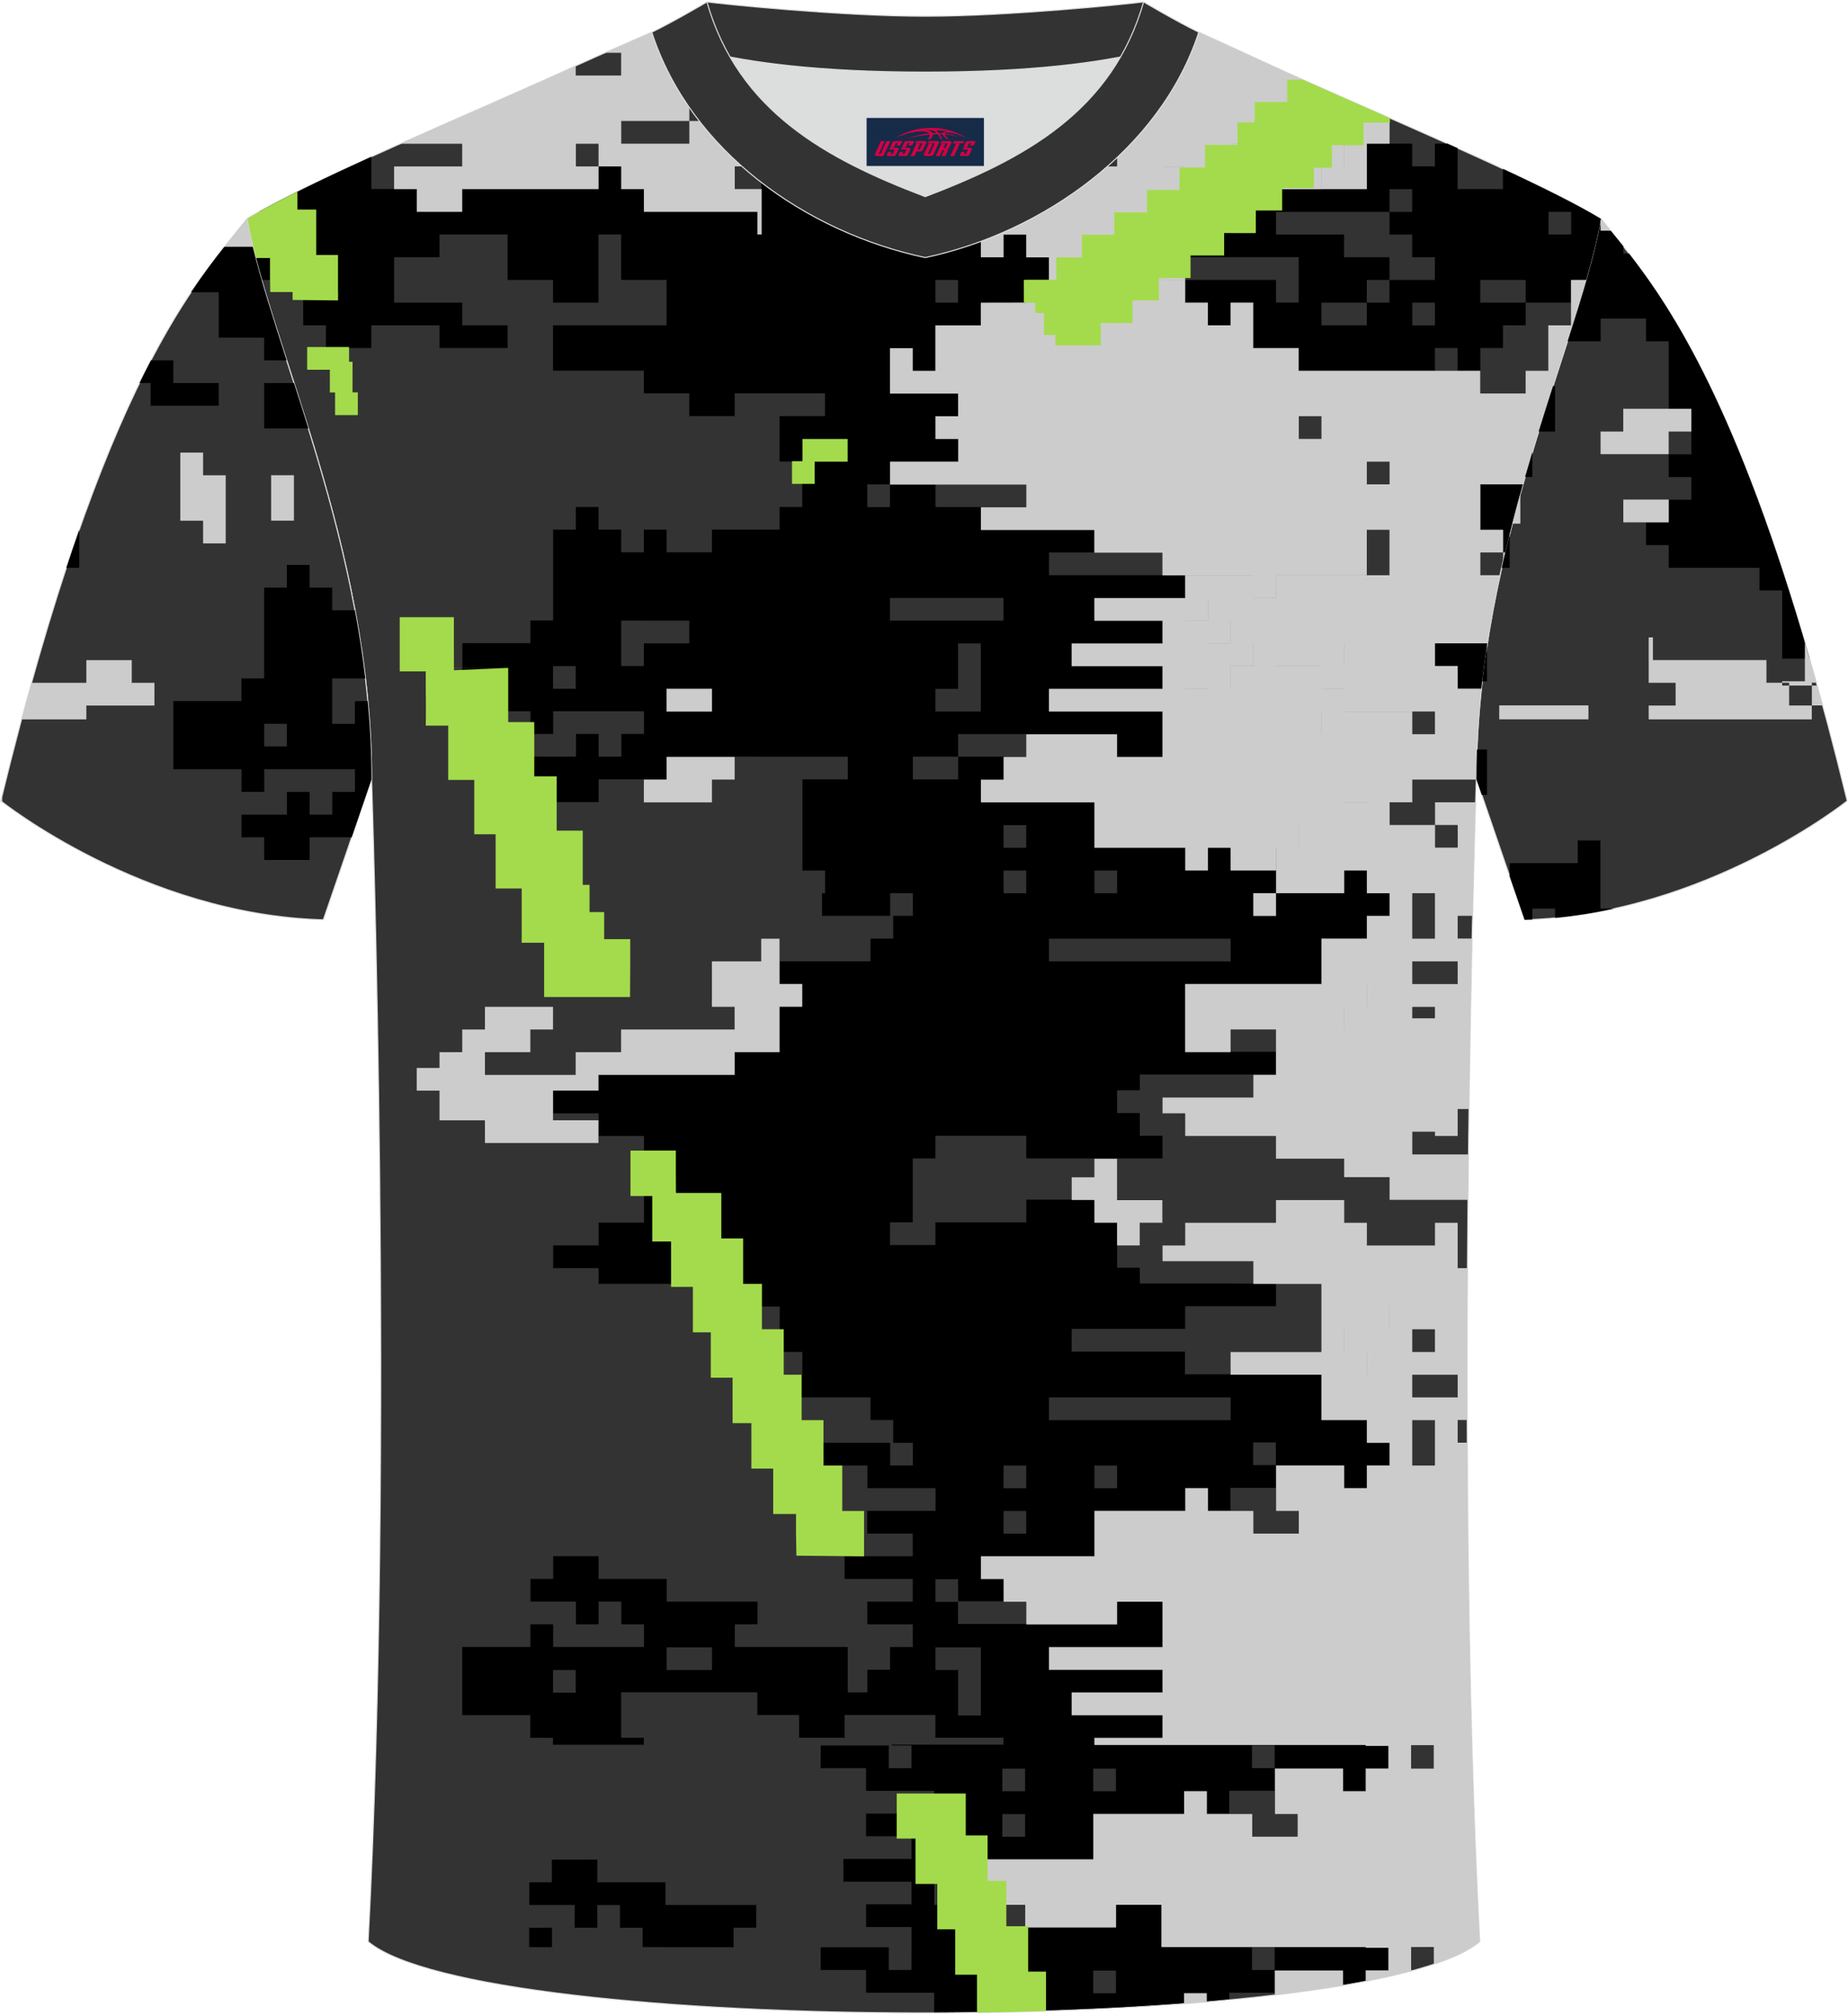<?xml version="1.0" encoding="utf-8"?>
<!-- Generator: Adobe Illustrator 23.0.0, SVG Export Plug-In . SVG Version: 6.00 Build 0)  -->
<svg xmlns="http://www.w3.org/2000/svg" xmlns:xlink="http://www.w3.org/1999/xlink" version="1.1" id="图层_1" x="0px" y="0px" width="378px" height="412px" viewBox="0 0 378 412" enable-background="new 0 0 378 412" xml:space="preserve">
<g>
	
		<path fill-rule="evenodd" clip-rule="evenodd" fill="#333333" stroke="#DCDDDD" stroke-width="0.22" stroke-linecap="round" stroke-linejoin="round" stroke-miterlimit="22.926" d="   M327.5,44.75c10.2,12.75,29.25,32.3,50.34,119.02c0,0-29.08,23.29-65.98,24.31c0,0-7.14-20.75-9.86-28.74   C302,111.74,323.22,69.42,327.5,44.75z"/>
	
		<path fill-rule="evenodd" clip-rule="evenodd" fill="#333333" stroke="#DCDDDD" stroke-width="0.22" stroke-linecap="round" stroke-linejoin="round" stroke-miterlimit="22.926" d="   M75.3,397.02c5.36-101,0.7-237.68,0.7-237.68c0-47.62-21.24-89.93-25.5-114.6c13.63-8.23,45.28-21.25,67.14-31.23   c5.55-2.52,11.68-5.18,15.66-6.93c17.52-0.32,25.34,1.25,55.54,1.25h0.31c30.2,0,38.53-1.57,56.04-1.25   c3.98,1.76,9.6,4.41,15.15,6.93c21.87,9.98,53.51,23,67.14,31.23c-4.27,24.67-25.5,66.98-25.5,114.6c0,0-4.66,136.67,0.7,237.68   C279.63,416.46,98.38,416.46,75.3,397.02z"/>
	<g>
		<path fill-rule="evenodd" clip-rule="evenodd" d="M279.58,29.37h4.64h4.64v4.64h4.64v-4.64h2.57l2.07,0.93v8.36l9.29,0v-4.12    c8.12,3.77,15.21,7.29,20.04,10.21c-0.65,3.77-1.7,7.95-3.01,12.49h-3.1v4.64h-9.29v-4.64h-9.29v4.64h9.29v4.64l-4.64,0v4.64    h-4.64v4.64l-4.64,0v-4.64l-4.64,0v4.64l-27.86,0v-4.64l-9.29,0v-9.29h-4.64v4.64l-4.64,0v-4.64l-4.64,0v-4.64H261v4.64h4.64    v-9.29l-23.22,0v-9.29h9.29v-4.64l18.58,0h9.29V29.37L279.58,29.37L279.58,29.37L279.58,29.37z M53.51,57.24    c-0.46-1.59-0.88-3.14-1.27-4.64h5.14v4.64H53.51L53.51,57.24z M52.98,43.31h4.4v4.64l4.64,0v4.64h4.64v4.64h-4.64v9.29h4.64v4.64    h9.29v-4.64H89.9v4.64h13.93v-4.64l-9.29,0v-4.64l-13.93,0v-9.29l9.29,0v-4.64h13.93v9.29h9.29v4.64h9.29v-9.29v-4.64l4.64,0v4.64    v4.64h9.29v9.29h-23.22v4.64v4.64h18.58v4.64l9.29,0v4.64l9.29,0v-4.64h5.42l0,0l13.05,0v4.64h4.64v0.01l-4.64,0v0h-9.29v9.29    h4.64v4.64v0v4.64h-4.64l0,0l0,0l0,0v4.64h-3.67l0,0l-10.16,0v4.64l-9.29,0v-4.64l-4.64,0v4.64l-4.64,0v-4.64h-4.64v-4.64h-4.64    v4.64h-4.64v9.29v0v4.64v4.64h-4.64v4.64l-13.93,0v13.93h13.94v4.64h4.64v-4.64h18.58v4.64h-4.64v4.64h-4.64v-4.64h-4.64v4.64    l-9.29,0v4.64h4.64v4.64h9.29v-4.64h9.29l4.64,0v-4.64h13.93h4.63v0.01h0.79l0,0h17.68v4.63l13.31,0.01l0-4.64l0-0.01h4.64h4.64    v4.64l0,0l0,0l-4.64,0.01l-4.64,0l-13.31-0.01h-0.62h-8.66V178h4.64v4.63h-0.62v4.64h9.29h4.64v-4.64l4.64,0v0.29v4.35l-4.02,0    v4.64h-0.62v0.01h-4.02v4.64h-18.58v4.64h4.64v4.64h-4.64v9.29h-3.67h-0.08h-5.43v4.64h-27.86v3.22h-9.29v1.43v3.23h9.29v1.41    v3.22h9.29v8.82v0.08v8.82h-9.29v3.22v1.43h-9.29v3.22v1.43h9.29v3.22h27.86v4.64h5.43h0.08h3.67v9.29h4.64v4.64h-4.64v4.64h18.58    v4.64h4.02v0.01h0.62v4.64h4.02v4.36v0.28h-4.64v-4.64h-4.64h-9.29v4.64h0.62h8.66v4.64l13.93,0v4.64H177.4v4.64h9.29v4.64    l-13.93,0v4.64h0.62h13.31h0v4.64h-9.28v4.64h9.29v4.64h-4.64v4.64l-4.64,0v4.64h-4.02l0,0v-9.29h-17.68l0,0h-5.42v-4.64h4.64    v-4.64h-4.64h-13.93v-4.64h-4.64h-9.29v-4.64h-9.29v4.64h-4.64v4.64l9.29,0v4.64h4.64v-4.64h4.64v4.64h4.64v4.64h-18.58v-4.64    h-4.64v4.64H94.54v13.93l13.93,0v4.64h4.64v1.42h18.58v-1.43l-4.64,0v-9.29h4.64h23.22v4.64l0.87,0l0,0h3.04h4.64v4.64h9.29v-4.64    h18.58v4.64h13.93v1.42h-22.84v0.17l4.02,0v4.36v0.28h-4.64v-4.64h-4.64h-9.29v4.64h0.62h8.66v4.64l13.93,0v4.64h-13.93v4.64h9.29    v4.64l-13.93,0v4.64h0.62h13.31v4.64h-9.28v4.64h9.29v3.98l-0.01,0.17v4.36v0.28h-4.64v-4.64h-4.64h-9.29v4.64h0.62h8.66v4.64    l13.93,0v4c17.64-0.05,35.2-0.67,51.08-1.88v-2.12h4.64v1.75c1.57-0.13,3.12-0.27,4.64-0.42v-1.33h9.29v-4.64l-4.64,0v-4.64h4.64    v4.64h13.93v3.02c1.6-0.27,3.14-0.55,4.64-0.84v-2.19l4.64,0v-4.64h-4.64v-0.17h-41.78v-8.62l-9.29,0v4.64h-18.58h-13.93v-4.64    l9.28,0v-4.64l-4.64,0v-4.64h23.22v-9.29h18.58v-4.64h4.64v4.64h4.64v-4.64h9.29v-4.64l-4.64,0v-4.64h4.64v4.64h13.93v4.64l4.64,0    v-4.64l4.64,0v-4.8l-4.64-0.02h-55.47v-1.43l13.93,0v-4.64h-18.58v-4.64l18.58,0v-4.64h-23.22v-4.64l23.22,0v-9.29l-9.29,0v4.64    h-18.58h-13.93v-4.64l9.28,0v-4.64h-4.64v-4.64h23.22v-9.29h18.58v-4.64h4.64v4.64h4.64v-4.64h9.29v-4.64l-4.64,0v-4.64h4.64v4.64    h13.93v4.64l4.64,0v-4.64l4.64,0v-4.64h-4.64v-4.64l-9.29,0v-9.29h-18.58h-9.29v-4.64h-4.64H219.2v-4.64h18.58h4.64v-4.64l9.29,0    h9.29v-4.64l-37.14-0.01h9.29v-3.22h-4.64v-4.64h4.64v-4.64h4.64v-4.64h-27.86v4.64h-18.59v4.64h-9.29v-4.64h4.64v-8.43v-0.39    v-0.08v-4.17h4.64v-4.64h18.59v4.64h27.86v-4.64h-4.64v-4.63h-4.64v-4.66h4.64v-3.22l-0.01-0.01h23.22h4.64v-4.64h-9.29l-9.29,0    v-4.64v-4.64v-4.64h9.29h18.58v-9.29l9.29,0v-4.64h4.64v-4.64l-4.64,0v-4.64l-4.64,0v4.64h-13.93v4.64h-4.64v-4.64l4.64,0v-4.64    h-9.29v-4.64h-4.64v4.64h-4.64v-4.64h-18.58v-9.29h-23.22v-4.64l4.64,0v-4.64l-9.29,0v-4.64h13.93h18.58v4.64l9.29,0v-9.29    l-23.22,0v-4.64h23.22v-4.64l-18.58,0v-4.64h18.58v-4.64l-13.93,0v-4.64h18.58v-4.64h-4.64h-23.22v-4.64l9.29,0v-4.64h-4.64    h-18.58v-4.64h-9.29l0,0l0,0v-4.64h-9.29V94.4h13.93v-4.64h-4.64v-4.64h4.64v-4.64h-13.93v-9.29h4.64v4.64h4.64v-9.29h9.29v-4.64    h9.29v-4.64l4.64,0v-4.64h-4.64v-4.64h-4.64v4.64h-4.64v-4.64h-8.66v-0.01h-9.29v-4.64l4.64,0v-4.64h0h8.66h9.29v-4.63h4.66v-4.66    h-18.59v4.66h-23.22v-4.66h4.64v-4.64h13.93v-9.29h-4.64V10.8h-4.02v4.64H164.1v4.64h-8.31h-0.08h-5.43v4.64h4.64v4.64h0.79v4.64    h0.09l0,0h-0.01l-0.08,4.64v9.29h-0.8v-4.64l-23.22,0v-4.64h-4.64v-4.64h-4.64v4.64l-27.86,0v4.64l-9.29,0v-4.64H80.6l-4.64,0    v-6.61C66.96,36.14,58.82,40.03,52.98,43.31L52.98,43.31z M159.45,7.23c4.02,0.17,8.51,0.34,13.93,0.45v3.12h-13.93V7.23    L159.45,7.23z M311.5,99.04c-1.28,4.51-2.5,9.16-3.63,13.93h-0.42v-4.64l-4.64,0v-9.29H311.5L311.5,99.04z M304.22,131.55    c-0.47,3.06-0.88,6.16-1.22,9.29h-4.85v-4.64h-4.64v-4.64H304.22L304.22,131.55z M195.74,384.87v4.64h-4.63h-0.01v-4.64H195.74    L195.74,384.87L195.74,384.87L195.74,384.87z M191.34,327.55v-4.64h4.64l0,0l0,0v4.64h-4.63H191.34L191.34,327.55z M228.26,407.3    v0.28h-4.64v-4.64h4.64V407.3L228.26,407.3L228.26,407.3L228.26,407.3z M205.03,402.94h4.64v4.64h-4.36h-0.29L205.03,402.94    L205.03,402.94L205.03,402.94L205.03,402.94z M150.05,398.16l-18.6-0.02v-3.96h-4.64v-4.64l-4.64,0l0.02,4.63h-4.64v-4.64l-9.29,0    v-4.64h4.62v-4.63l9.31-0.01v4.64h9.29l4.64,0v4.64h13.93h4.64v4.64h-4.64V398.16L150.05,398.16z M112.9,398.16l-4.67-0.02v-3.96    l4.67-0.01V398.16L112.9,398.16z M228.26,366v0.28h-4.64v-4.64h4.64V366L228.26,366L228.26,366L228.26,366z M205.03,361.64h4.64    v4.64h-4.36h-0.29L205.03,361.64L205.03,361.64L205.03,361.64L205.03,361.64z M205.03,370.93h4.64v4.64h-4.36l-0.29,0    L205.03,370.93L205.03,370.93L205.03,370.93z M117.76,345.83v0.29l-4.64,0v-4.64h4.64V345.83L117.76,345.83L117.76,345.83    L117.76,345.83z M145.63,341.48h-8.99h-0.29v-4.64l9.29,0V341.48L145.63,341.48L145.63,341.48L145.63,341.48z M164.1,346.12v4.64    v0V346.12L164.1,346.12L164.1,346.12L164.1,346.12L164.1,346.12z M200.62,350.19v0.58h-4.64v-9.29h-4.64v-4.64l9.29,0V350.19    L200.62,350.19z M228.5,304.03v0.28h-4.64v-4.64h4.64V304.03L228.5,304.03L228.5,304.03L228.5,304.03z M214.57,285.74h37.15v4.64    l-36.87,0h-0.29L214.57,285.74L214.57,285.74L214.57,285.74L214.57,285.74z M205.27,299.67h4.64v4.64h-4.36h-0.29L205.27,299.67    L205.27,299.67L205.27,299.67L205.27,299.67z M205.27,308.96h4.64v4.64h-4.36l-0.29,0L205.27,308.96L205.27,308.96L205.27,308.96z     M168.74,99.04V94.4h0L168.74,99.04L168.74,99.04L168.74,99.04z M131.7,126.91h9.29v4.64l-9.29,0v4.64h-4.64v-9.29H131.7    L131.7,126.91z M191.33,126.91l-9.29,0v-4.64h13.93l9.29,0v4.64H191.33L191.33,126.91z M177.4,103.69v-4.64h4.64v4.64H177.4    L177.4,103.69z M191.33,61.88v-4.64h4.64v4.64H191.33L191.33,61.88z M117.76,136.49L117.76,136.49L117.76,136.49v4.35h-4.64v-4.64    l4.64,0V136.49L117.76,136.49z M145.63,140.84L145.63,140.84L145.63,140.84v4.64l-9.29,0v-4.64h0.29H145.63L145.63,140.84z     M200.62,132.14v13.35h-9.29v-4.64h4.64v-9.29l4.64,0V132.14L200.62,132.14z M228.5,178.28L228.5,178.28L228.5,178.28v4.36h-4.64    V178h4.64V178.28L228.5,178.28z M214.57,196.58L214.57,196.58L214.57,196.58l-0.01-4.64h0.29l36.87,0v4.64H214.57L214.57,196.58z     M205.27,182.65L205.27,182.65L205.27,182.65l-0.01-4.64h0.29h4.36v4.64H205.27L205.27,182.65z M205.27,173.36L205.27,173.36    l-0.01-4.64h0.29h4.36v4.64H205.27L205.27,173.36z M316.74,47.95h4.64v-4.64h-4.35h-0.28v4.64H316.74L316.74,47.95L316.74,47.95z     M288.87,66.54h4.64v-4.36v-0.29h-4.64V66.54L288.87,66.54L288.87,66.54L288.87,66.54z M270.29,43.32H261v4.64h9.29l4.64,0v4.64    h4.64h4.64v4.64l-4.35,0h-0.29v4.64h-9.29v4.64h9.29v-4.35v-0.29h4.64v-4.64h9.29v-4.64l-4.64,0v-4.64h-4.64v-4.64h4.64v-4.64    l-4.64,0v4.35v0.29L270.29,43.32z"/>
		<path fill-rule="evenodd" clip-rule="evenodd" fill="#CCCCCC" d="M81.91,29.37c12.09-5.4,25.08-10.99,35.74-15.86l0.11-0.05v1.98    h9.29V10.8h-3.33c3.6-1.59,7.04-3.09,9.59-4.21c9.88-0.18,16.68,0.24,26.15,0.64v3.57l13.93,0h4.02V7.75    c3.44,0.05,7.22,0.08,11.44,0.08h0.31c10.78,0,18.78-0.2,25.4-0.44v3.43h4.64v4.64h4.64v-4.64h-4.64V7.21    c9.38-0.4,16.27-0.8,26-0.62c3.98,1.76,9.6,4.41,15.15,6.93c7.23,3.3,15.52,6.93,23.88,10.61v5.25h-4.64v9.29h-9.29v-4.62h-0.01    v4.64h-18.58v4.64l-9.29,0v9.26h0.01v4.64h-4.64v-4.62h-0.01v4.64h4.64v4.64h4.64v4.64h4.64v-4.64h4.64v9.29l9.29,0v4.64l27.86,0    h4.64h4.64v4.64h9.29v-4.64h4.64v-9.29h4.64v-4.64v-4.64h3.11C321.1,68.99,316,83.17,311.5,99.04h-8.7v9.29h4.66v4.64h-4.66v4.64    h4.03c-0.99,4.55-1.87,9.2-2.6,13.93h-10.71v4.64l4.64,0v4.64H303c-0.65,6.06-1.02,12.24-1.02,18.51l0,0.07h-13.1v0.01v4.64    l-4.64,0v4.64h9.29v4.64h4.64l0-4.64h-4.64v-4.64h8.31c-0.14,4.69-0.37,12.71-0.61,23.22l-3.07,0v4.64h2.96    c-0.22,9.94-0.44,21.74-0.63,34.86h-2.33v0.87v4.64h-4.64v-4.64h0v3.77h-4.64v4.64l11.5,0c-0.04,3.04-0.07,6.14-0.1,9.29h-16.05    l0,0l0,0v-4.64h-9.29v-3.78H261v-4.64h-18.57v-4.63h-4.64v-3.23h18.58v-4.64H261v-4.64v-4.64h-9.29v4.64h-9.29v-4.64v-4.64v-4.64    h9.29h18.58h0.01v-9.29h9.29v-4.64h4.64v-4.64l-4.64,0V178h-4.64v4.64h-13.93V178v-4.64H261V178h-9.29v-4.64h-4.63V178h-4.64    v-4.64h-18.58v-9.29h-23.22v-4.64l4.64,0v-4.64h4.64v-4.64h18.57v4.64h9.29v-9.29h-23.22v-4.64h23.22v-4.64l-18.58,0v-4.64h18.58    v-4.64l-13.93,0v-4.64h18.56v-0.01h0.01v-4.63h13.92v-0.01h-13.93h-4.64v-4.64h-13.93v-4.64h-4.63h-0.01h-18.56v-4.64h9.29v-4.64    l-18.58,0h-9.29V94.4H196v-4.64c43.38,0,43.31,0-0.02,0h-4.64v-4.64h4.64v-4.64h-13.93v-9.29h4.64v4.64h4.64v-9.29h9.29v-4.64    l9.29-0.02c0,11.68,0-1.25,0-4.61l4.64,0v-4.64c19.19,0,0,0,0,0l-4.64,0v-4.64v-0.02h-4.64v4.64h-4.64v-4.64v-4.63h-4.64v-4.66    h9.29v-4.63h4.64V29.4v-0.02h-18.58v4.66h-23.22v-4.66h4.64v-4.64h13.93h9.29v-4.64h4.64v-9.26h-13.93v4.64l-4.64,0v-4.64h-4.02    v4.62H164.1v4.64l-8.39,0l0,0h-5.42H141v4.64h-13.93v4.64l13.93,0v-4.64l9.29,0h4.64v4.64l0.87,0v4.64h-0.87h-4.64v4.64h4.64h0.87    v9.29h-0.87v-4.64h-23.22v-4.64l-4.64,0v-4.64h-4.64v-4.64h-4.64v4.64h4.64v4.64H94.54v4.64l-9.29,0v-4.64l-4.64,0v-4.64h13.93    v-4.64H81.91L81.91,29.37z M307.88,112.98h-0.42v1.81C307.59,114.18,307.73,113.58,307.88,112.98L307.88,112.98z M300.17,259.31    h-2.01v-4.64v-4.64h-4.64v4.64h0h-13.93v-4.64h-4.64v-4.64H261v4.64h-18.57v4.64h-4.64v3.22h18.58v4.64H261h9.29v13.93h-18.58    v4.64h18.58h0.01v9.29h9.29v4.64h4.64v4.64l-4.64,0v4.64h-4.64v-4.64h-13.93v4.64v4.64h4.64v4.64l-9.29,0v-4.64h-4.64l-4.64,0    v-4.64h-4.64v4.64h-18.58v9.29h-23.22v4.64l4.64,0v4.64h4.64v4.64h18.57v-4.64h9.29v9.29h-23.22v4.64h23.22v4.64l-18.58,0v4.64    h18.58v4.64h-13.93v1.44h18.56h36.92V357H284v4.64l-4.64,0v4.64h-4.64v-4.64h-13.93v4.64v4.64h4.64v4.64l-9.29,0v-4.64h-4.64    h-4.64v-4.64h-4.64v4.64h-18.58v9.29h-23.22v4.64l4.64,0v4.64h4.64v4.64h18.58v-4.64h9.29v8.65h4.64h27.86h9.29v0.14H284v4.64    l-4.64,0v2.19c3.51-0.68,6.73-1.41,9.62-2.19h-0.34v-4.79h0.01l0,0l4.63-0.02h0h0v3.51c4.19-1.4,7.41-2.94,9.41-4.63    c-1.71-32.23-2.4-68.1-2.55-102h-1.98v-4.64h1.97C300.09,279.75,300.11,269.33,300.17,259.31L300.17,259.31z M274.71,405.98    c-4.32,0.73-8.99,1.39-13.95,1.97l0-0.36l0-4.64l13.95,0V405.98L274.71,405.98z M246.84,409.35c-1.53,0.13-3.08,0.25-4.64,0.37    v-2.13h4.64V409.35L246.84,409.35z M159.45,196.58v-4.64h-3.75v4.64h-10.08v9.29h4.64v4.64h-23.22v4.64h-9.29v4.64H99.19v-4.64    h1.16h8.13v-4.64h4.64v-4.64H99.19v4.64h-4.64v4.64H89.9v3.22h-4.66v4.64h4.66v6.07h9.29v4.64h23.22v-1.43v-3.22h-9.29v-1.41    v-3.23v-1.43h9.29v-3.22h27.86v-4.64h5.43l0,0h3.75v-9.29h4.64v-4.64h-4.64V196.58L159.45,196.58z M256.36,187.29H261v-4.64h-4.64    V187.29L256.36,187.29z M223.85,250.02h4.64v4.64h4.64v-4.64h4.64v-4.64h-4.64h-4.64v-8.43h-4.64v3.78h-4.64v4.64h4.64V250.02    L223.85,250.02z M274.94,164.07h4.64v-0.01h-4.64v4.66h0V164.07L274.94,164.07z M279.58,201.22v4.64h0.01v-4.64H279.58    L279.58,201.22z M274.95,205.87h-0.01v4.64h0.01V205.87L274.95,205.87z M288.87,208.22h4.64v-2.06v-0.28h-4.64V208.22    L288.87,208.22z M265.65,168.71v4.64h0.01l0-4.64H265.65L265.65,168.71z M242.44,126.91v0.01h4.63v-0.01H242.44L242.44,126.91z     M247.07,126.91h0.01v-4.63h-0.01V126.91L247.07,126.91z M247.07,140.84h-4.63v0.01h4.64L247.07,140.84L247.07,140.84z     M251.72,136.21v4.63l0.01,0.01v-4.64l4.64,0v-4.64h-0.01v4.63h-4.63v0.01H251.72L251.72,136.21z M274.94,131.56v4.63h0.01v-4.63    H274.94L274.94,131.56z M270.29,136.2h-9.28v0.01h9.28V136.2L270.29,136.2z M247.08,131.55v0.01l4.63,0v-0.01H247.08    L247.08,131.55z M251.72,131.55h0.01v-4.63h-0.01V131.55L251.72,131.55z M256.37,122.26v0.01h4.64v-4.64h18.56v-0.01h4.64v-9.29    h-4.64v9.29H261v4.64H256.37L256.37,122.26z M270.3,140.84v0.01l4.63,0v-0.01H270.3L270.3,140.84z M274.95,145.48v0.01h13.93v4.63    h4.63v-4.64h-4.64H274.95L274.95,145.48z M270.3,85.11L270.3,85.11l-4.64,0v4.64h4.64v-4.35V85.11    C283.8,85.11,282.29,85.11,270.3,85.11L270.3,85.11z M279.58,94.4v4.64h4.64h0.01V94.4h-4.64H279.58L279.58,94.4z M288.87,122.26    L288.87,122.26l0,4.64h0V122.26L288.87,122.26z M242.42,34.04v-0.01C235.44,34.03,236.69,34.04,242.42,34.04L242.42,34.04z     M274.92,34.03h0.01v-4.66h-9.29v-4.64H261v0.02l4.63,0v4.64l9.29,0V34.03L274.92,34.03z M260.99,29.37    c-13.45,0-11.88,0.02,0,0.02V29.37L260.99,29.37z M228.5,29.67v-0.28h-9.29v4.64l9.29,0V29.67L228.5,29.67L228.5,29.67    L228.5,29.67z M242.44,150.14h23.22h4.64v-4.64h-0.01v4.64h-4.64L242.44,150.14L242.44,150.14z M293.51,182.93v-0.29l-4.64,0v9.29    h4.64L293.51,182.93L293.51,182.93L293.51,182.93L293.51,182.93z M289.16,196.58h-0.29v4.64h9.29v-4.64H289.16L289.16,196.58    L289.16,196.58L289.16,196.58z M136.34,154.78v4.63h-4.64v4.66h13.93v-4.66h4.64v-4.63H136.34L136.34,154.78z M136.34,140.84v4.66    h9.29v-4.66h-8.99H136.34L136.34,140.84z M288.63,356.84h0.24h4.4v4.52l0,0l0,0v0.28h-4.64V356.84L288.63,356.84z M279.58,281.1    v-4.64h0.01v4.64L279.58,281.1L279.58,281.1z M274.95,276.45h-0.01v-4.64h0.01V276.45L274.95,276.45z M284.22,271.81v-4.64h0.01    v4.64H284.22L284.22,271.81z M288.87,271.81h4.64v4.35v0.29h-4.64V271.81L288.87,271.81L288.87,271.81L288.87,271.81z     M293.51,299.39v0.28h-4.64v-9.29h4.64V299.39L293.51,299.39L293.51,299.39L293.51,299.39z M289.16,285.74h-0.29v-4.64h9.29v4.64    H289.16L289.16,285.74L289.16,285.74z"/>
		<g>
			<polygon fill-rule="evenodd" clip-rule="evenodd" fill="#A4DB4C" points="72.11,73.97 72.11,80.23 73.19,80.23 73.19,84.88      68.54,84.88 68.54,80.25 67.47,80.25 67.47,75.6 62.83,75.6 62.83,70.96 71.4,70.96 71.4,73.97 71.52,73.97    "/>
			<path fill-rule="evenodd" clip-rule="evenodd" fill="#A4DB4C" d="M69.15,59.72h-0.01v0L69.15,59.72v1.71l-9.3-0.1v-1.62h-4.57     l-0.05-2.95v-2.13l0,0v-1.87H55.2h-2.92c-0.71-2.73-1.3-5.31-1.72-7.72v-0.33c2.77-1.67,6.27-3.53,10.28-5.53v3.67h3.84v4.64     v4.64h0.11h4.35v4.64V59.72z"/>
			<polygon fill-rule="evenodd" clip-rule="evenodd" fill="#A4DB4C" points="162,98.94 166.64,98.94 166.64,94.4 168.74,94.4      168.79,94.4 173.38,94.4 173.38,89.76 169.03,89.76 168.79,89.76 168.74,89.76 164.44,89.76 164.14,89.76 164.14,94.3 162,94.3         "/>
			<polygon fill-rule="evenodd" clip-rule="evenodd" fill="#A4DB4C" points="162.82,313.58 162.9,318.1 176.74,318.24 176.74,313.6      176.74,308.96 172.4,308.96 172.28,308.96 172.28,304.31 172.28,299.67 168.44,299.67 168.44,295.02 168.44,290.38      164.09,290.38 163.97,290.38 163.97,285.73 163.97,281.09 160.31,281.09 160.31,276.45 160.31,271.8 155.96,271.8 155.85,271.8      155.85,267.16 155.85,262.52 152.01,262.52 152.01,257.87 152.01,253.23 147.66,253.23 147.54,253.23 147.54,248.58      147.54,243.94 143.19,243.94 142.9,243.94 138.55,243.94 138.26,243.94 138.24,239.92 138.24,235.27 133.89,235.27 133.6,235.27      129.25,235.27 128.96,235.27 128.96,239.92 128.96,244.56 133.42,244.56 133.42,249.21 133.42,253.85 137.26,253.85      137.26,258.49 137.26,263.14 141.73,263.14 141.73,267.78 141.73,272.43 145.39,272.43 145.39,277.07 145.39,281.71      149.85,281.71 149.85,286.36 149.85,291 153.69,291 153.69,295.65 153.69,300.29 158.16,300.29 158.16,304.93 158.16,309.58      162.8,309.58 162.82,309.58    "/>
			<path fill-rule="evenodd" clip-rule="evenodd" fill="#A4DB4C" d="M284.3,24.16v0.91h-5.39v0.27v4.36h-4.64v-0.01h-1.84v4.59     h-3.69v4.18h-4.64v-0.01h-1.84v4.59h-5.39v0.27v4.36h-4.64v-0.01h-1.84v4.59h-6.87v0.23v4.36h-4.64v-0.01h-1.84v4.59h-5.39v0.27     v4.36H227v-0.01h-1.84v4.59h-9.29v-2.14h-2.34v-4.48h-1.77v-2.12l-2.33,0l-0.01-4.67h4.64h2.01v-4.59h0.29h4.92v-4.62h4.64h2.01     v-4.59h0.29h6.41v-4.58h4.64h2v-4.59h0.29h4.92v-4.62h4.64h2.01v-4.59h0.29h3.23v-4.17h4.64h2.01V16.3h0.29h2.88     C272.15,18.82,278.21,21.47,284.3,24.16z"/>
			<path fill-rule="evenodd" clip-rule="evenodd" fill="#A4DB4C" d="M103.96,136.56l-11.11,0l0,0.49l11.1-0.48v5.53v5.55h0.14h5.19     v5.55v5.55h4.59v5.55v5.55h0.14h5.19v5.55v5.54h1.39v5.56h2.99v5.53h0.14h5.19v5.55v0.01l-0.04,6.28h-12.24v0l-5.33,0v-5.55     v-5.55h-4.59v-5.55v-5.55h-5.33v-5.55v-5.54h-4.37v-5.55v-5.55h-5.33v-5.55v-5.55h-4.59v-0.73c0.04,0,0.03-2.82,0.02-5.56h-0.02     v-4.72v-0.09h-5.33v-0.74h0v-4.8v-0.72v-0.02v-4.8h0.35h5.19h0.35h5.19v4.8v0.01v0.73l0,0.24l0.01,4.56h0.35h5.19h0.35     L103.96,136.56L103.96,136.56z"/>
			<path fill-rule="evenodd" clip-rule="evenodd" fill="#A4DB4C" d="M213.96,411.21v-3.42v-4.64h-3.66v-4.64v-4.64h-4.35h-0.11     v-4.64v-4.64H202v-4.64v-4.64h-4.35h-0.11v-4.64v-3.94h-14.12v4.57v4.64h3.84v4.64v4.64h4.46v4.64v4.64h3.66v4.64v4.64h4.46v4.64     v3.11C204.58,411.47,209.3,411.36,213.96,411.21z"/>
		</g>
	</g>
	<path fill-rule="evenodd" clip-rule="evenodd" fill="#DCDDDD" d="M149.33,11.67c8.45,14.62,23.39,22.27,39.92,28.55   c16.55-6.29,31.48-13.92,39.92-28.56c-8.65,1.66-21.45,3.09-39.92,3.09C170.78,14.75,157.99,13.33,149.33,11.67z"/>
	
		<path fill-rule="evenodd" clip-rule="evenodd" fill="#333334" stroke="#DCDDDD" stroke-width="0.22" stroke-linecap="round" stroke-linejoin="round" stroke-miterlimit="22.926" d="   M189.26,3.32c-17.28,0-41.78-2.53-44.66-2.93c0,0-5.53,4.46-11.29,6.19c0,0,11.78,8.17,55.95,8.17c44.17,0,55.95-8.17,55.95-8.17   c-5.76-1.72-11.29-6.19-11.29-6.19C231.02,0.79,206.54,3.32,189.26,3.32z"/>
	
		<path fill-rule="evenodd" clip-rule="evenodd" fill="#333334" stroke="#DCDDDD" stroke-width="0.22" stroke-linecap="round" stroke-linejoin="round" stroke-miterlimit="22.926" d="   M189.26,52.67c23.96-5.08,48.15-22.11,55.95-46.09c-4.43-2.13-11.29-6.19-11.29-6.19c-6.4,22.33-24.3,32.08-44.66,39.82   C168.93,32.49,150.99,22.7,144.6,0.4c0,0-6.86,4.05-11.29,6.19C141.22,30.94,164.91,47.52,189.26,52.67z"/>
	
	
		<path fill-rule="evenodd" clip-rule="evenodd" fill="#333333" stroke="#DCDDDD" stroke-width="0.22" stroke-linecap="round" stroke-linejoin="round" stroke-miterlimit="22.926" d="   M50.51,44.75C40.31,57.51,21.26,77.06,0.16,163.77c0,0,29.08,23.29,65.98,24.31c0,0,7.14-20.75,9.86-28.74   C76,111.74,54.77,69.42,50.51,44.75z"/>
	<path fill-rule="evenodd" clip-rule="evenodd" d="M370.15,134.67h-5.61l0-13.93h-4.64v-4.64h-4.64h-4.64h0h-9.29v-4.64h-4.64v-4.64   h4.64v-4.64h4.64l0-4.64h-4.64l0-4.64h4.64l0-9.29h-4.64l0-10.16l0,0v-3.67h-4.64l0,0l0,0l0,0v-4.64h-4.64h0h-4.64v4.64h-6.76   c2.99-9.3,5.51-17.52,6.76-24.41v1.82h2.08c0.81,1,1.67,2.05,2.57,3.18v1.47h1.15C342.39,63.65,355.54,83.96,370.15,134.67   L370.15,134.67z M317.66,78.95h0.42l0,9.29h-3.36C315.71,85.05,316.69,81.95,317.66,78.95L317.66,78.95z M313.44,92.45l0,5.07   h-1.49C312.44,95.81,312.94,94.12,313.44,92.45L313.44,92.45z M308.8,109.23v6.87h-1.63C307.69,113.78,308.23,111.49,308.8,109.23   L308.8,109.23z M304.15,132.07v7.25h-0.97C303.46,136.88,303.79,134.46,304.15,132.07L304.15,132.07z M302.11,153.26h2.04v9.29   h-1.06l-1.1-3.21C302,157.3,302.04,155.28,302.11,153.26L302.11,153.26z M330.25,185.77c-3.91,0.86-7.98,1.52-12.17,1.92v-1.92   h-4.64v2.25c-0.53,0.02-1.06,0.04-1.59,0.06l-3.06-8.89v-2.7h9.29h4.64v-4.64h4.64v13.93H330.25L330.25,185.77z M332.03,60.48   L332.03,60.48l-4.64,0v0H332.03z"/>
	<path fill-rule="evenodd" clip-rule="evenodd" fill="#CCCCCC" d="M327.5,44.75c0.62,0.77,1.27,1.57,1.95,2.4h-2.06v-1.79   C327.42,45.15,327.46,44.95,327.5,44.75L327.5,44.75z M369.18,131.34c0.78,2.66,1.57,5.42,2.37,8.26h-0.94v4.64h2.22   c-0.37-1.37-0.74-2.72-1.12-4.06h-7.17v-0.87h4.64V131.34L369.18,131.34z M309.34,107.08c0.53-2.06,1.08-4.1,1.64-6.12v6.12H309.34   L309.34,107.08z M370.6,147.09v-2.84h-4.64v-4.64l-4.64,0v-4.64H338.1v-4.64h-0.87v9.29h0.87h4.64v4.64h-4.64h-0.87v2.84H370.6   L370.6,147.09z M324.91,147.09h-18.25v-2.86h18.25V147.09L324.91,147.09z M341.32,92.87h-13.93v-4.63h4.64v-4.66h13.93v4.66h-4.64   V92.87L341.32,92.87z M341.32,106.81h-0.29h-8.99v-4.66h9.29V106.81z"/>
	<path fill-rule="evenodd" clip-rule="evenodd" d="M45.89,50.46h5.81c1.63,6.77,4.14,14.57,6.93,23.22h-4.6v-4.64h-9.29v-9.29h-5.66   C41.55,56.06,43.83,53.05,45.89,50.46L45.89,50.46z M71.94,171.21h-8.61v4.64h-9.29v-4.64H49.4v-4.64l9.29,0v-4.64h4.64v4.64h4.64   v-4.64h4.64v-4.64H54.05v4.64H49.4v-4.64H35.46v-13.93l13.93,0v-4.64h4.64v-4.64v-4.64v0v-9.29h4.64v-4.64h4.64v4.64h4.64v4.64   l4.64,0c0.85,4.56,1.57,9.21,2.13,13.93h-2.13h-4.64v9.29h4.64v-4.64h2.63c0.49,5.25,0.77,10.59,0.77,16   C75.04,162.19,73.51,166.65,71.94,171.21L71.94,171.21z M63.08,87.61h-9.04v-4.64v-4.64h6.1C61.1,81.33,62.09,84.42,63.08,87.61   L63.08,87.61z M30.88,73.68c-0.77,1.47-1.55,3.02-2.35,4.64h2.28v4.64h13.93v-4.64l-9.29,0v-4.64H30.88L30.88,73.68z M16.21,108.33   v7.77h-2.64C14.46,113.4,15.34,110.81,16.21,108.33L16.21,108.33z M58.68,148.28v-0.29l-4.64,0v4.64h4.64V148.28L58.68,148.28   L58.68,148.28z"/>
	<path fill-rule="evenodd" clip-rule="evenodd" fill="#CCCCCC" d="M50.5,44.75c-1.38,1.73-2.92,3.58-4.61,5.7h5.81   C51.22,48.47,50.82,46.56,50.5,44.75L50.5,44.75z M6.46,139.61c-0.68,2.43-1.36,4.92-2.04,7.49h13.24v-2.84h13.93v-4.64l-4.64,0   v-4.64l-9.29,0v4.64H6.46L6.46,139.61z M0.48,162.49l-0.32,1.28c0,0,0.11,0.09,0.32,0.25V162.49L0.48,162.49z M46.17,97.18v13.93   h-4.63v-4.64h-4.66V92.54h4.66v4.64H46.17L46.17,97.18z M60.12,97.18v0.29v8.99h-4.66v-9.29H60.12z"/>
</g>
<g id="tag_logo">
	<rect y="24.12" fill="#162B48" width="24" height="9.818" x="177.26"/>
	<g>
		<path fill="#D30044" d="M193.22,27.31l0.005-0.011c0.131-0.311,1.085-0.262,2.351,0.071c0.715,0.24,1.44,0.54,2.193,0.9    c-0.218-0.147-0.447-0.289-0.682-0.42l0.011,0.005l-0.011-0.005c-1.478-0.845-3.218-1.418-5.1-1.62    c-1.282-0.115-1.658-0.082-2.411-0.055c-2.449,0.142-4.68,0.905-6.458,2.095c1.26-0.638,2.722-1.075,4.195-1.336    c1.467-0.18,2.476-0.033,2.771,0.344c-1.691,0.175-3.469,0.633-4.555,1.075c1.156-0.338,2.967-0.665,4.647-0.813    c0.016,0.251-0.115,0.567-0.415,0.96h0.475c0.376-0.382,0.584-0.725,0.595-1.004c0.333-0.022,0.66-0.033,0.971-0.033    C192.05,27.75,192.26,28.1,192.46,28.49h0.262c-0.125-0.344-0.295-0.687-0.518-1.036c0.207,0,0.393,0.005,0.567,0.011    c0.104,0.267,0.496,0.66,1.058,1.025h0.245c-0.442-0.365-0.753-0.753-0.835-1.004c1.047,0.065,1.696,0.224,2.885,0.513    C195.04,27.57,194.3,27.4,193.22,27.31z M190.78,27.22c-0.164-0.295-0.655-0.485-1.402-0.551    c0.464-0.033,0.922-0.055,1.364-0.055c0.311,0.147,0.589,0.344,0.84,0.589C191.32,27.2,191.05,27.21,190.78,27.22z M192.76,27.27c-0.224-0.016-0.458-0.027-0.715-0.044c-0.147-0.202-0.311-0.398-0.502-0.6c0.082,0,0.164,0.005,0.24,0.011    c0.72,0.033,1.429,0.125,2.138,0.273C193.25,26.87,192.87,27.03,192.76,27.27z"/>
		<path fill="#D30044" d="M180.18,28.85L179.01,31.4C178.83,31.77,179.1,31.91,179.58,31.91l0.873,0.005    c0.115,0,0.251-0.049,0.327-0.175l1.342-2.891H181.34L180.12,31.48H179.95c-0.147,0-0.185-0.033-0.147-0.125l1.156-2.504H180.18L180.18,28.85z M182.04,30.2h1.271c0.36,0,0.584,0.125,0.442,0.425L183.28,31.66C183.18,31.88,182.91,31.91,182.68,31.91H181.76c-0.267,0-0.442-0.136-0.349-0.333l0.235-0.513h0.742L182.21,31.44C182.19,31.49,182.23,31.5,182.29,31.5h0.18    c0.082,0,0.125-0.016,0.147-0.071l0.376-0.813c0.011-0.022,0.011-0.044-0.055-0.044H181.87L182.04,30.2L182.04,30.2z M182.86,30.13h-0.78l0.475-1.025c0.098-0.218,0.338-0.256,0.578-0.256H184.58L184.19,29.69L183.41,29.81l0.262-0.562H183.38c-0.082,0-0.12,0.016-0.147,0.071L182.86,30.13L182.86,30.13z M184.45,30.2L184.28,30.57h1.069c0.06,0,0.06,0.016,0.049,0.044    L185.02,31.43C185,31.48,184.96,31.5,184.88,31.5H184.7c-0.055,0-0.104-0.011-0.082-0.06l0.175-0.376H184.05L183.82,31.58C183.72,31.77,183.9,31.91,184.17,31.91h0.916c0.24,0,0.502-0.033,0.605-0.251l0.475-1.031c0.142-0.3-0.082-0.425-0.442-0.425H184.45L184.45,30.2z M185.26,30.13l0.371-0.818c0.022-0.055,0.06-0.071,0.147-0.071h0.295L185.81,29.8l0.791-0.115l0.387-0.845H185.54c-0.24,0-0.48,0.038-0.578,0.256L184.49,30.13L185.26,30.13L185.26,30.13z M187.66,30.59h0.278c0.087,0,0.153-0.022,0.202-0.115    l0.496-1.075c0.033-0.076-0.011-0.12-0.125-0.12H187.11l0.431-0.431h1.522c0.355,0,0.485,0.153,0.393,0.355l-0.676,1.445    c-0.06,0.125-0.175,0.333-0.644,0.327l-0.649-0.005L187.05,31.91H186.27l1.178-2.558h0.785L187.66,30.59L187.66,30.59z     M190.25,31.4c-0.022,0.049-0.06,0.076-0.142,0.076h-0.191c-0.082,0-0.109-0.027-0.082-0.076l0.944-2.051h-0.785l-0.987,2.138    c-0.125,0.273,0.115,0.415,0.453,0.415h0.72c0.327,0,0.649-0.071,0.769-0.322l1.085-2.384c0.093-0.202-0.06-0.355-0.415-0.355    h-1.533l-0.431,0.431h1.38c0.115,0,0.164,0.033,0.131,0.104L190.25,31.4L190.25,31.4z M192.97,30.27h0.278    c0.087,0,0.158-0.022,0.202-0.115l0.344-0.753c0.033-0.076-0.011-0.12-0.125-0.12h-1.402l0.425-0.431h1.527    c0.355,0,0.485,0.153,0.393,0.355l-0.529,1.124c-0.044,0.093-0.147,0.18-0.393,0.18c0.224,0.011,0.256,0.158,0.175,0.327    l-0.496,1.075h-0.785l0.54-1.167c0.022-0.055-0.005-0.087-0.104-0.087h-0.235L192.2,31.91h-0.785l1.178-2.558h0.785L192.97,30.27L192.97,30.27z M195.54,29.36L194.36,31.91h0.785l1.184-2.558H195.54L195.54,29.36z M197.05,29.29l0.202-0.431h-2.1l-0.295,0.431    H197.05L197.05,29.29z M197.03,30.2h1.271c0.36,0,0.584,0.125,0.442,0.425l-0.475,1.031c-0.104,0.218-0.371,0.251-0.605,0.251    h-0.916c-0.267,0-0.442-0.136-0.349-0.333l0.235-0.513h0.742L197.2,31.44c-0.022,0.049,0.022,0.06,0.082,0.06h0.18    c0.082,0,0.125-0.016,0.147-0.071l0.376-0.813c0.011-0.022,0.011-0.044-0.049-0.044h-1.069L197.03,30.2L197.03,30.2z     M197.84,30.13H197.06l0.475-1.025c0.098-0.218,0.338-0.256,0.578-0.256h1.451l-0.387,0.845l-0.791,0.115l0.262-0.562h-0.295    c-0.082,0-0.12,0.016-0.147,0.071L197.84,30.13z"/>
	</g>
</g>
</svg>